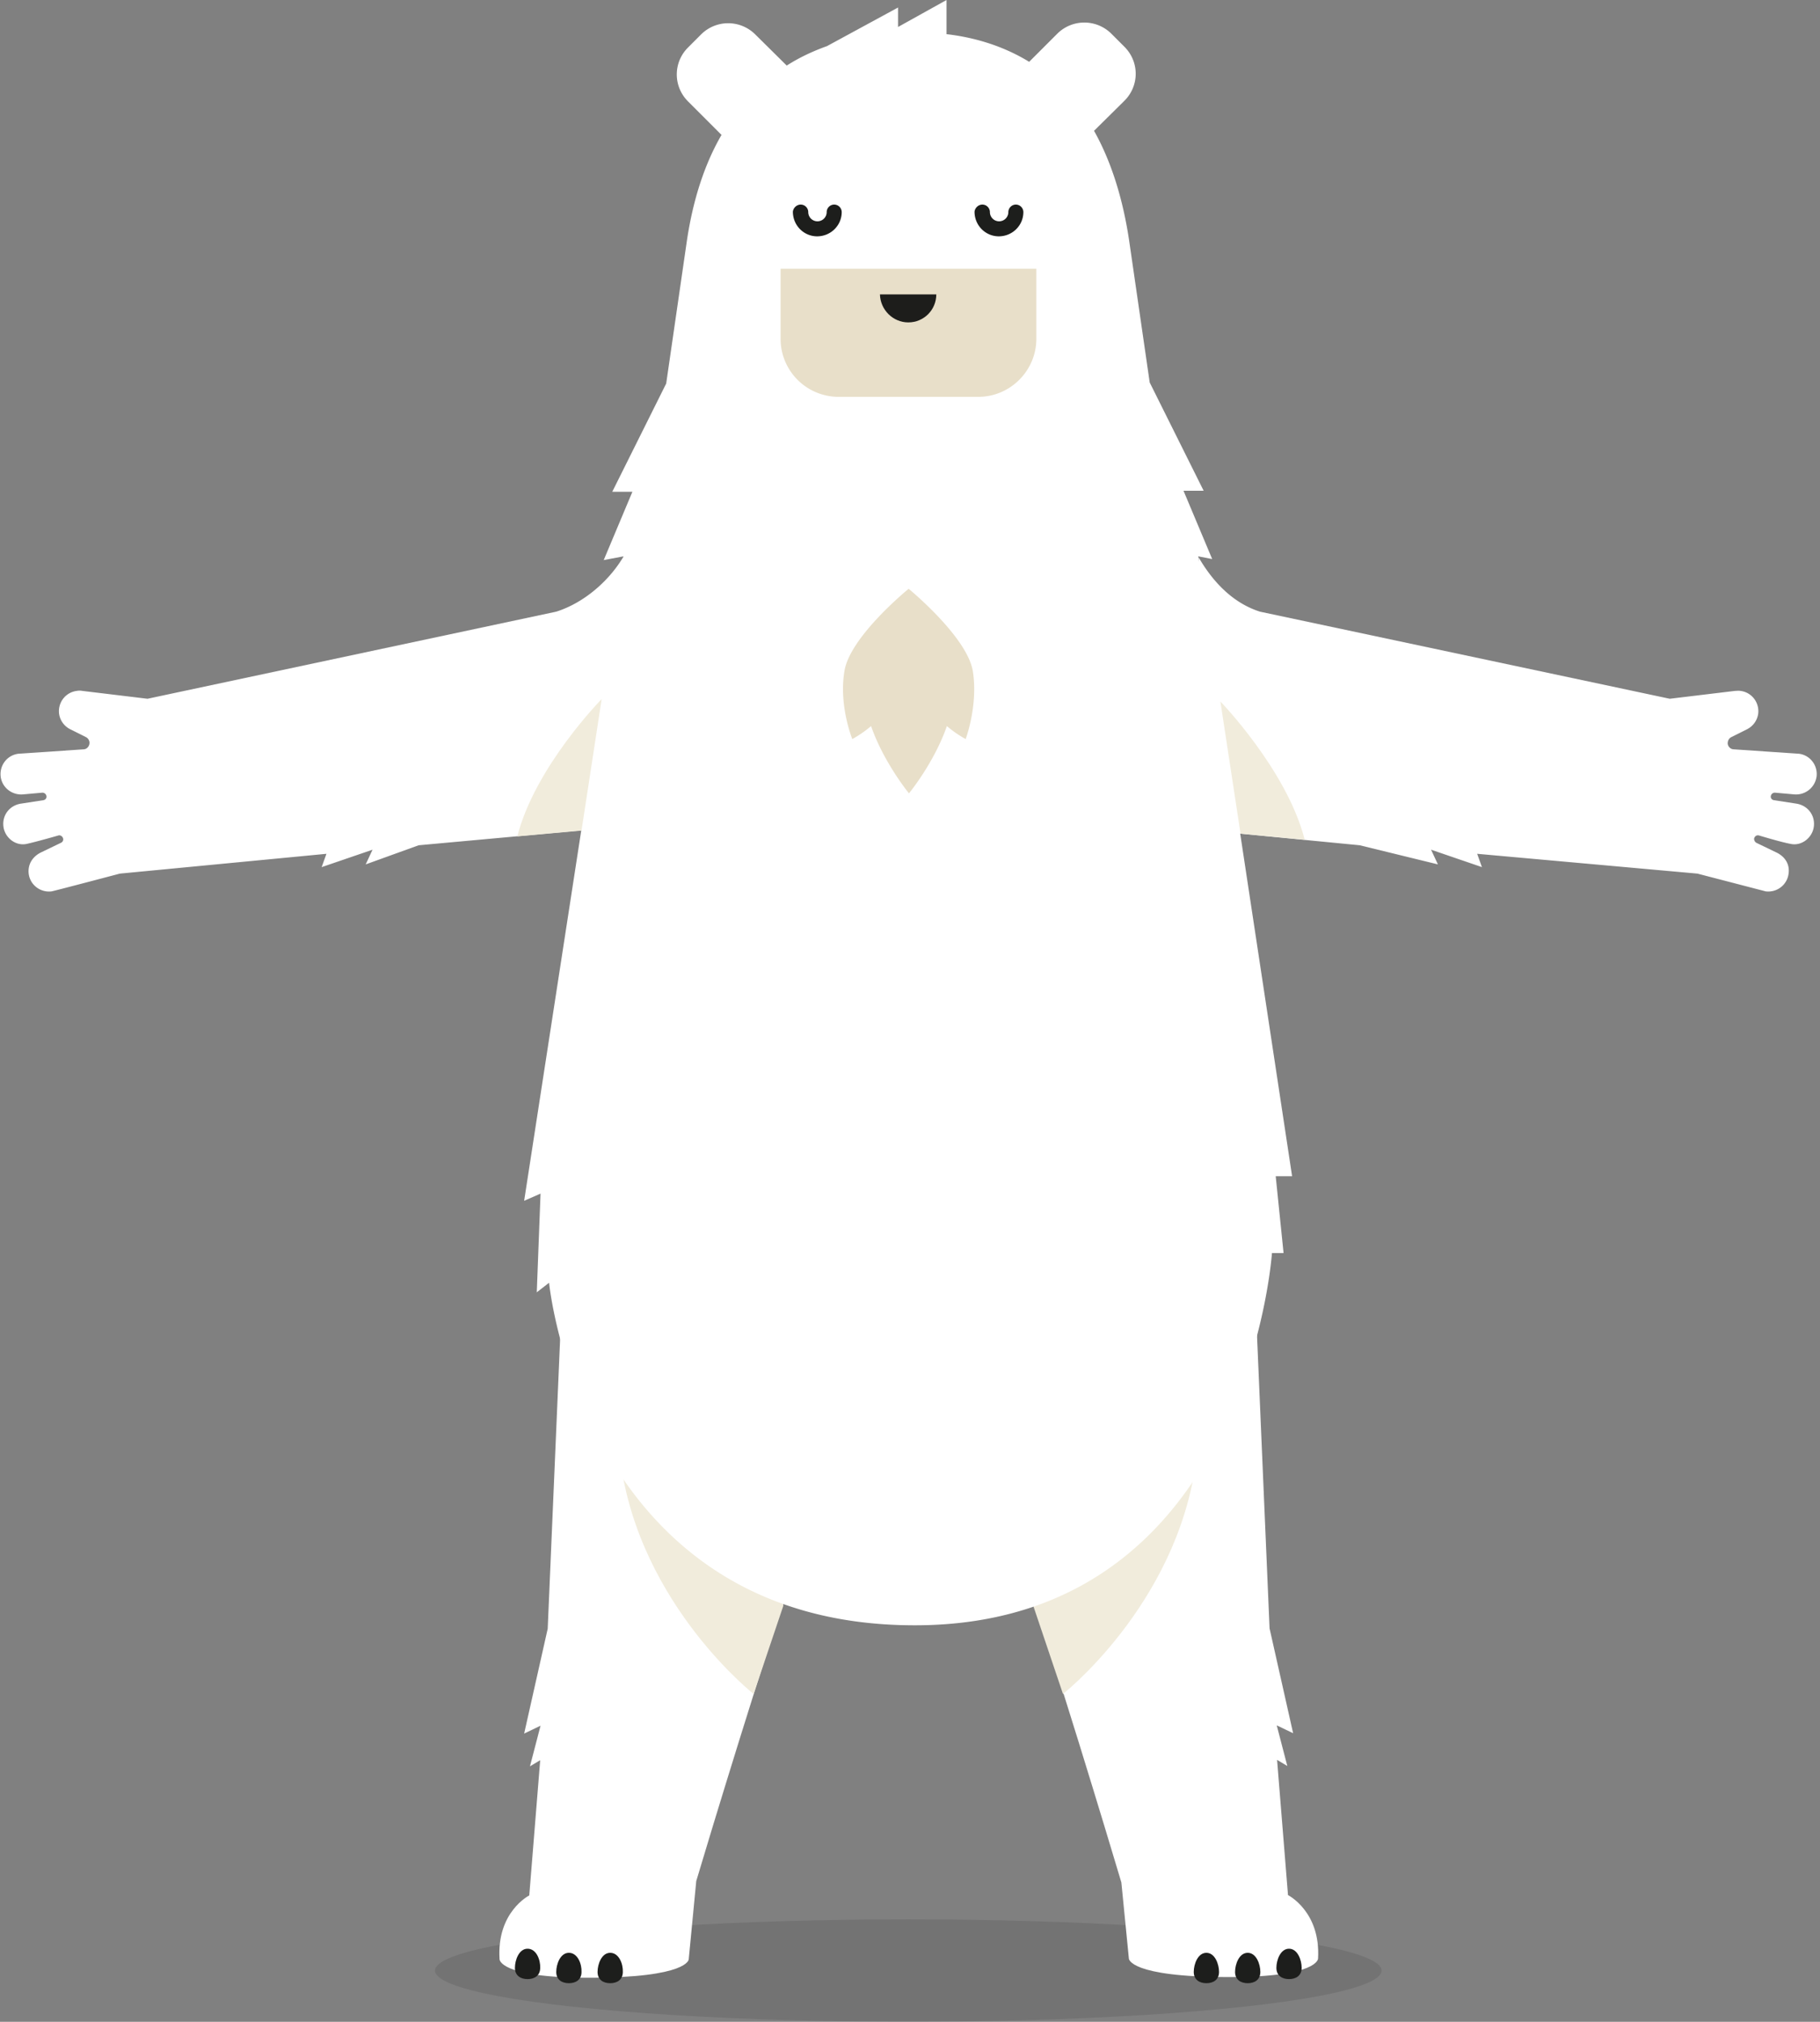<svg xmlns="http://www.w3.org/2000/svg" xmlns:xlink="http://www.w3.org/1999/xlink" viewBox="0 0 533 592" xmlns:v="https://vecta.io/nano"><rect x="0" y="0" width="533" height="592" fill="#808080" stroke="none"/><ellipse cx="266" cy="577" rx="138.6" ry="15" fill-opacity=".1"/><path d="M377.2 554.9l-3.2-39.6 3 1.8-3.1-11.9 4.8 2.3-6.9-30.7-4.8-112s-5.2 77.8-65.2 101.9c5.6 14.8 23.1 72.7 26.6 84.5l2.2 22.3s0 5.4 29.3 5.4c26.2 0 26.1-5.4 26.1-5.4.8-13.8-8.8-18.6-8.8-18.6zm-146.8-88.1c-60.1-24.1-65.2-101.9-65.2-101.9l-4.8 112-6.9 30.7 4.8-2.3-3.1 11.9 3-1.8L155 555s-9.6 4.8-8.7 18.7c0 0-.1 5.4 26.1 5.4 29.3 0 29.3-5.4 29.3-5.4l2.2-22.9c3.7-12.5 21-69.3 26.5-84z" fill="#fff"/><path d="M351 419.6c-9.6 18.7-47.8 47.2-47.8 47.2l-.6 3.4 8.7 25.8c3.4-2.7 37.9-31.9 39.7-76.4z" fill="#f1ecdc"/><g fill="#1d1e1c"><use xlink:href="#B"/><use xlink:href="#B" x="-12.1" y="1.2"/><use xlink:href="#B" x="-24.2" y="1.2"/></g><path d="M181 419.6c9.6 18.7 47.8 47.2 47.8 47.2l.6 3.4-8.7 25.8c-3.4-2.7-37.9-31.9-39.7-76.4z" fill="#f1ecdc"/><g fill="#1d1e1c"><use xlink:href="#C"/><use xlink:href="#C" x="12.1" y="1.2"/><use xlink:href="#C" x="24.2" y="1.2"/></g><g fill="#fff"><path d="M378.4 344.4h-4.8l2.3 22.5h-3.4s-7.3 109-104.6 109-107.1-100.3-107.1-100.3l-3.6 2.8 1.1-28.9-4.8 2.1 29.1-188.7-5.8 1.1 8.4-20h-5.9l15.8-31.7 6-41.4c1.9-13 5.5-23.3 10.2-31.4l-9.8-9.8c-4.4-4.4-4.4-11.4 0-15.8l3.8-3.8a11.23 11.23 0 0 1 15.9 0l9.2 9.1c3.9-2.5 7.9-4.3 11.8-5.7L263 2.2v5.7L277.2 0v10c6.9.8 15.7 2.9 24.2 8.1l8.2-8.2a11.23 11.23 0 0 1 15.9 0l3.8 3.8c4.4 4.4 4.4 11.4 0 15.8l-8.9 8.8c4.6 8.2 8.3 18.8 10.3 32.3l6 41.4 15.8 31.7h-5.9l8.4 20-4.1-.8 27.5 181.5z"/><path d="M182.7 162.8c-4.2 7.2-11.6 13.7-19.8 16.3L43.2 204.6l-19.1-2.3c-.5-.1-1.1-.1-1.6 0-3.3.4-5.6 3.4-5.2 6.7.3 2 1.5 3.6 3.2 4.5l4.6 2.3a1.92 1.92 0 0 1 1.1 1.5c.1 1-.6 2-1.6 2.1l-19.2 1.3c-3.3.4-5.6 3.4-5.2 6.7.4 3.2 3.3 5.5 6.6 5.2l5.6-.5c.6 0 1.1.4 1.2 1s-.3 1.1-.9 1.2l-6.5 1c-3.4.5-5.6 3.4-5.2 6.7s3.6 5.8 6.8 5.1 9.4-2.5 9.4-2.5c.6-.1 1.2.4 1.3 1 .1.5-.2 1-.7 1.2h0l-5.6 2.7c-2.6 1.2-4.1 3.5-3.8 6.3.4 3.3 3.4 5.6 6.7 5.2.3 0 20-5.2 20-5.2l60.5-5.8-1.4 3.9 14.9-5.1-2 4.3 15.5-5.6 50.4-4.6 9.7-80.1z"/></g><path d="M284.9 196.5c-1.7-10.1-18.8-24.1-18.8-24.1s-17.2 14-18.8 24.1c-1.7 10.1 2.3 19.9 2.3 19.9s2.7-1.4 5.5-3.8c3.7 10.7 11.1 19.7 11.1 19.7s7.4-9 11.1-19.7c2.8 2.4 5.5 3.8 5.5 3.8s3.7-9.8 2.1-19.9zm1.6-80.3h-40.9a16.99 16.99 0 0 1-17-17V78.7h74.9v20.5c0 9.3-7.6 17-17 17z" fill="#e8dfc9"/><path d="M266 94.4c4.6 0 8.2-3.7 8.2-8.2h-16.5c.1 4.5 3.8 8.2 8.3 8.2z" fill="#1d1d1b"/><g fill="#1d1e1c"><use xlink:href="#D"/><use xlink:href="#D" x="53.2"/></g><path d="M351 163.1l4 80.2 43.2 4.2 22.9 5.6-2-4.3 14.9 5.1-1.4-3.9 64.5 5.8 20 5.2c3.3.4 6.3-1.9 6.7-5.2.4-2.8-1.1-5.1-3.8-6.3l-5.6-2.7c-.4-.2-.7-.7-.7-1.2.1-.6.6-1.1 1.3-1 .1 0 6.2 1.9 9.4 2.5 3.2.7 6.4-1.8 6.8-5.1s-1.8-6.2-5.2-6.7l-6.5-1c-.6-.1-1-.6-.9-1.2s.6-1 1.2-1l5.6.5c3.2.3 6.1-1.9 6.6-5.2.4-3.3-1.9-6.3-5.2-6.7-.1 0-19.2-1.3-19.2-1.3-1-.1-1.8-1.1-1.6-2.1a1.92 1.92 0 0 1 1.1-1.5h0l4.6-2.3c1.7-.9 2.9-2.5 3.2-4.5.4-3.3-1.9-6.3-5.2-6.7-.6-.1-1.1 0-1.6 0l-19.1 2.3-120-25.5c-8.2-2.6-14.1-9.1-18.2-16.3" fill="#fff"/><path d="M170.3 243.2l5.9-38.5s-19.5 19.8-24.7 40.2l18.8-1.7zm193 .9l-5.9-38.7s19.5 20.1 24.7 40.5l-18.8-1.8z" fill="#f1ecdc"/><defs ><path id="B" d="M377.5 570.6c2.5 0 3.7 3.3 3.7 5.6s-1.7 3.3-3.7 3.3-3.7-1-3.7-3.3 1.2-5.6 3.7-5.6z"/><path id="C" d="M154.5 570.6c-2.5 0-3.7 3.3-3.7 5.6s1.7 3.3 3.7 3.3 3.7-1 3.7-3.3c.1-2.3-1.1-5.6-3.7-5.6z"/><path id="D" d="M234.5 59.9a2.22 2.22 0 0 1 2.2 2.2 2.69 2.69 0 1 0 5.4 0 2.22 2.22 0 0 1 2.2-2.2 2.22 2.22 0 0 1 2.2 2.2c0 3.9-3.2 7.1-7.2 7.1-3.9 0-7.1-3.2-7.1-7.2.1-1.1 1.1-2.1 2.3-2.1z"/></defs></svg>